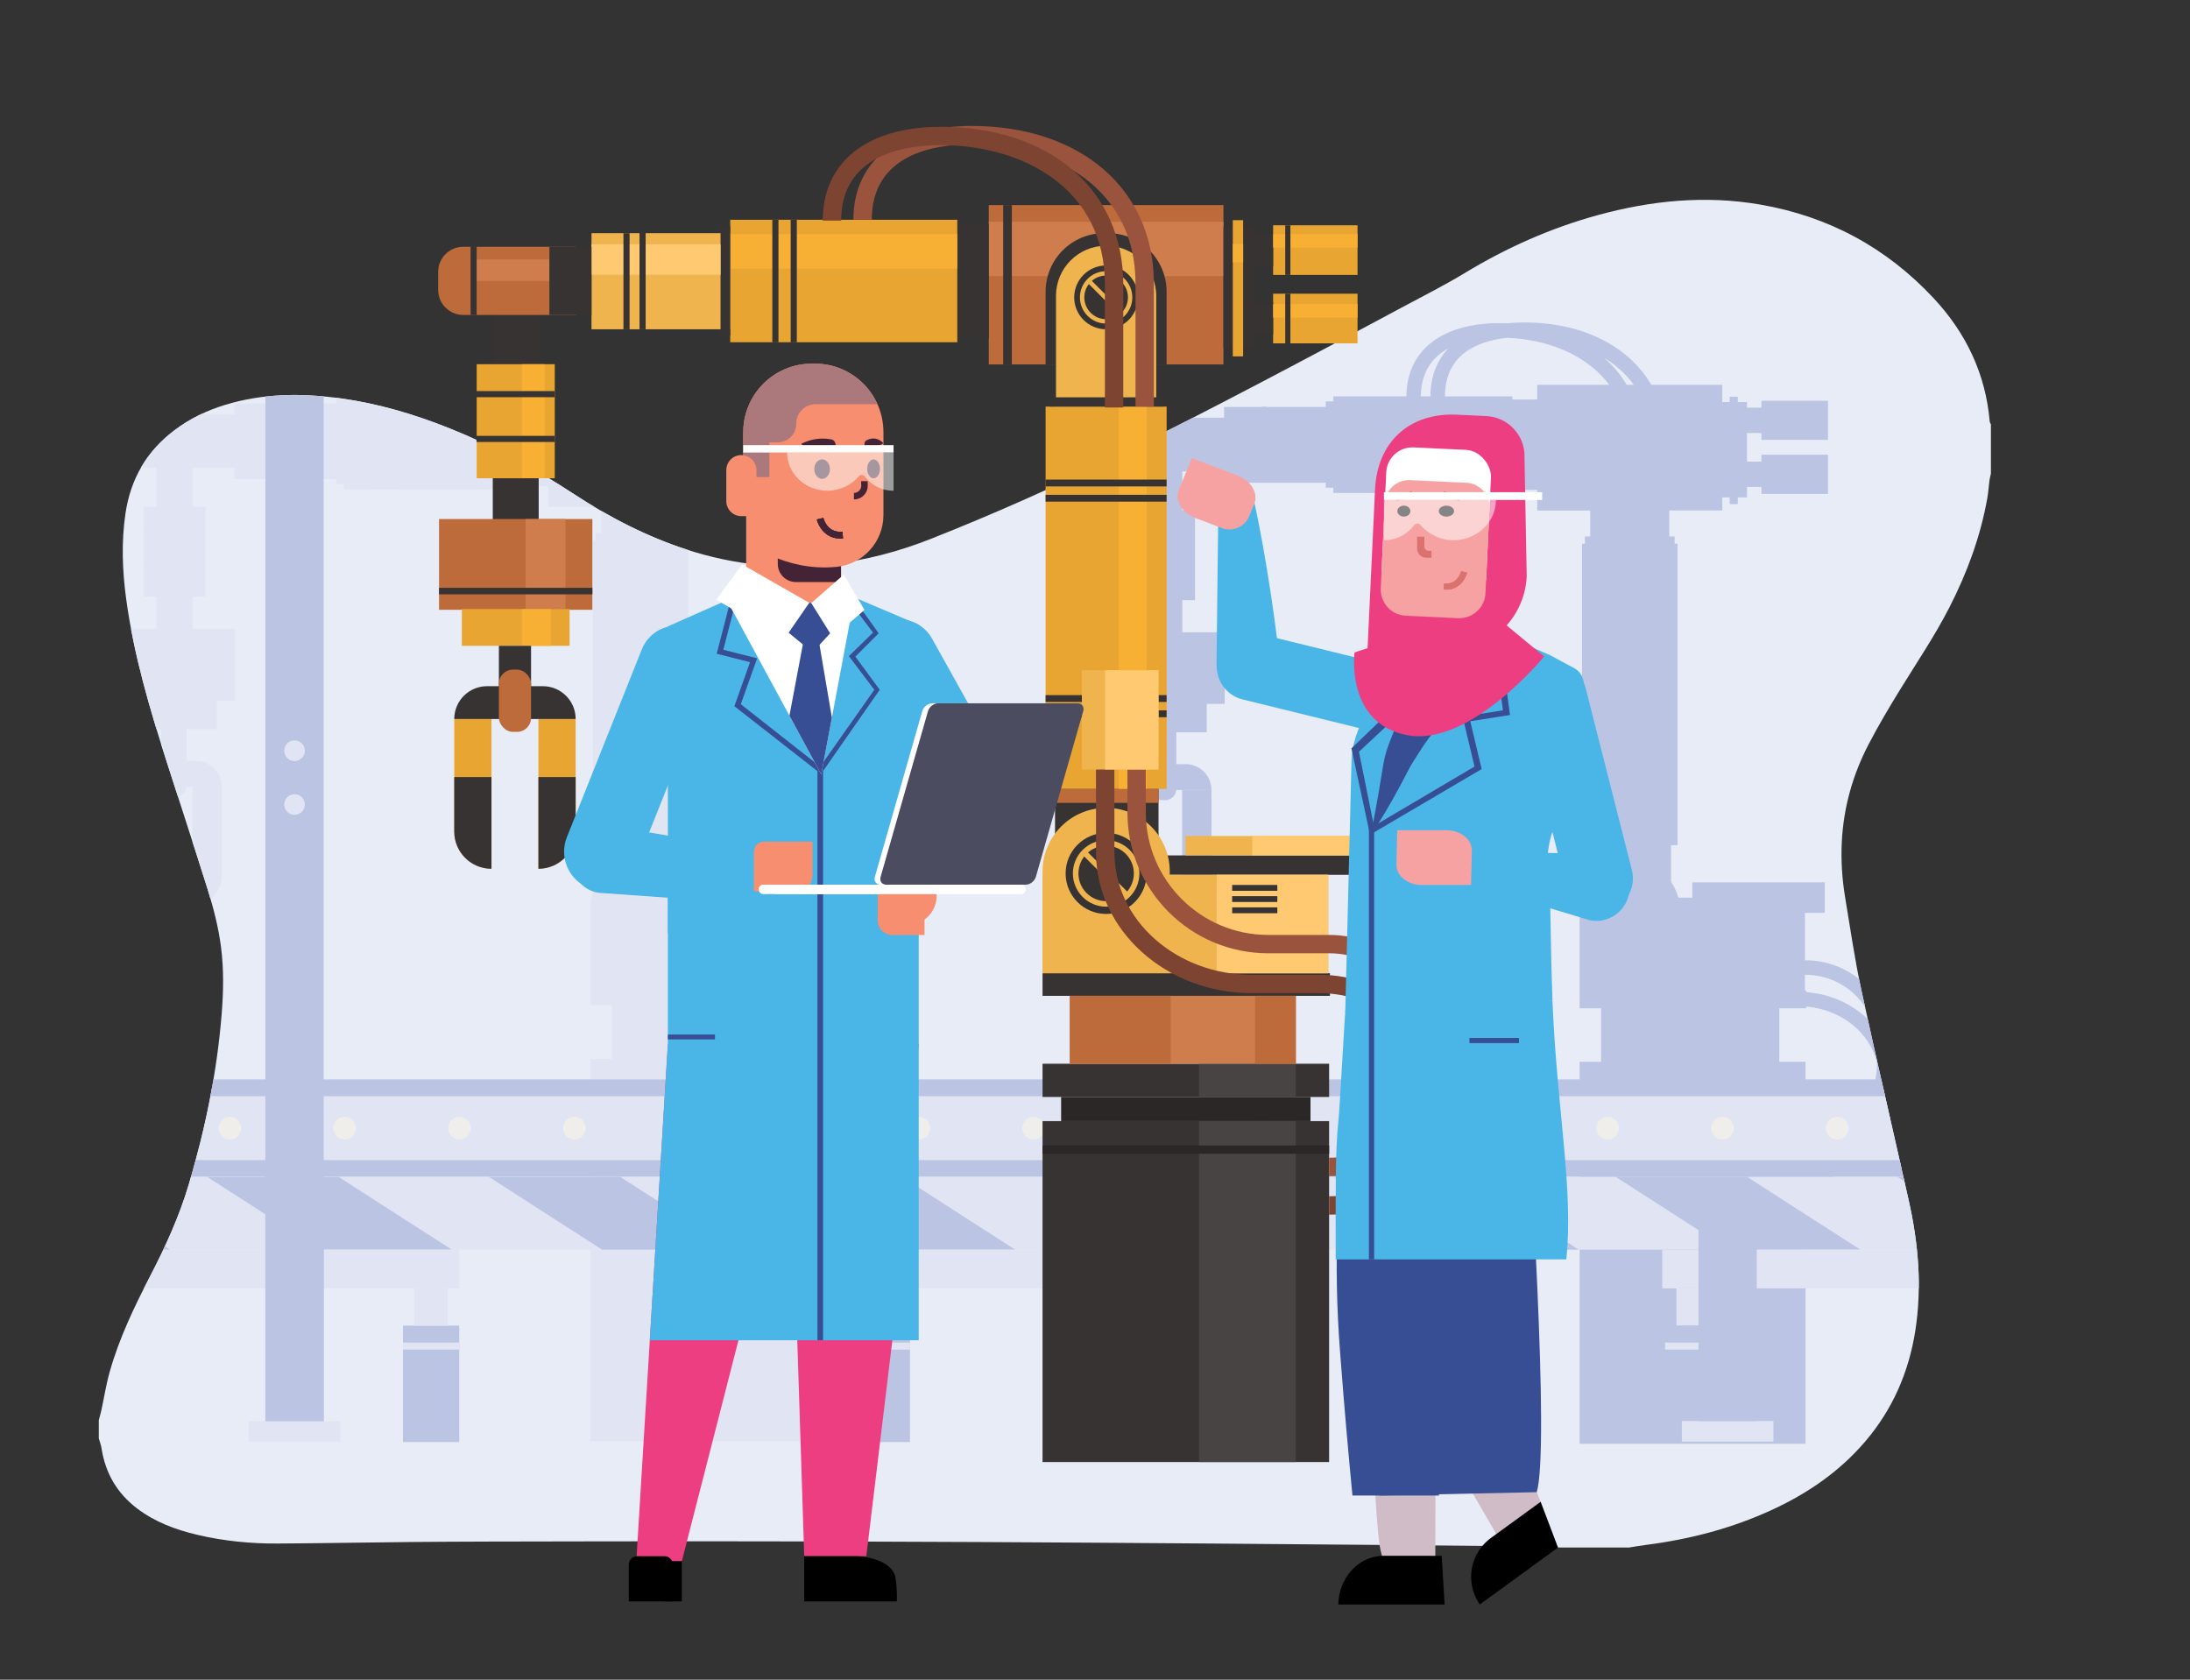 <?xml version="1.0" encoding="UTF-8"?>
<svg xmlns="http://www.w3.org/2000/svg" xmlns:xlink="http://www.w3.org/1999/xlink" viewBox="0 0 750.6 575.77">
  <rect x="0" y="0" width="750.6" height="575.77" fill="#333333" stroke="none"/>
  <defs>
    <style>
      .cls-1, .cls-2 {
        fill: none;
      }

      .cls-3, .cls-4, .cls-2 {
        clip-rule: evenodd;
      }

      .cls-3, .cls-5, .cls-6 {
        fill: #da7270;
      }

      .cls-4, .cls-7, .cls-8 {
        fill: #452336;
      }

      .cls-9 {
        clip-path: url(#clippath);
      }

      .cls-10 {
        fill: #f7a2a2;
      }

      .cls-11 {
        fill: #f7af34;
      }

      .cls-12 {
        fill: #ee3e82;
      }

      .cls-13 {
        fill: #f0eeeb;
      }

      .cls-14 {
        fill: #f68e6f;
      }

      .cls-15 {
        fill: #e9a532;
      }

      .cls-16 {
        fill: #e8ecf7;
      }

      .cls-17, .cls-18 {
        fill: #fff;
      }

      .cls-19 {
        fill: #f0b44f;
      }

      .cls-20 {
        fill: #fec970;
      }

      .cls-21 {
        fill: #7e4432;
      }

      .cls-22 {
        fill: #9a533d;
      }

      .cls-23 {
        fill: #cf7d4d;
      }

      .cls-24 {
        fill: #bd6b3a;
      }

      .cls-25 {
        fill: #ab787b;
      }

      .cls-26 {
        fill: #bcc4e4;
      }

      .cls-27 {
        fill: #cfbcc7;
      }

      .cls-28 {
        fill: #e1e5f3;
      }

      .cls-29 {
        fill: #374e94;
      }

      .cls-30 {
        fill: #373332;
      }

      .cls-31 {
        fill: #2a2726;
      }

      .cls-32 {
        fill: #484443;
      }

      .cls-33 {
        fill: #4ab6e8;
      }

      .cls-34 {
        fill: #4b4c60;
      }

      .cls-35 {
        clip-path: url(#clippath-1);
      }

      .cls-36 {
        clip-path: url(#clippath-4);
      }

      .cls-37 {
        clip-path: url(#clippath-3);
      }

      .cls-38 {
        clip-path: url(#clippath-2);
      }

      .cls-39 {
        clip-path: url(#clippath-7);
      }

      .cls-40 {
        clip-path: url(#clippath-8);
      }

      .cls-41 {
        clip-path: url(#clippath-6);
      }

      .cls-42 {
        clip-path: url(#clippath-5);
      }

      .cls-43 {
        clip-path: url(#clippath-9);
      }

      .cls-44 {
        clip-path: url(#clippath-12);
      }

      .cls-45 {
        clip-path: url(#clippath-10);
      }

      .cls-46 {
        clip-path: url(#clippath-11);
      }

      .cls-8, .cls-6 {
        fill-rule: evenodd;
      }

      .cls-18 {
        opacity: .52;
      }
    </style>
    <clipPath id="clippath">
      <path class="cls-1" d="M558.03,530.45h-25.44c-2.46-.13-4.92-.35-7.38-.38-16.72-.19-33.43-.34-50.15-.49-19.28-.17-38.55-.34-57.83-.48-27.03-.2-54.07-.4-81.1-.53-24.56-.12-49.12-.18-73.67-.23-18.56-.04-37.11-.02-55.67,0-12.88,0-25.76,.03-38.64,.07-9.12,.03-18.24,.06-27.36,.15-15.19,.15-30.39,.43-45.58,.52-9.3,.06-18.53-.85-27.6-2.99-7.45-1.76-14.54-4.38-20.7-9.09-6.81-5.21-10.8-12.07-12.11-20.54-.18-1.17-.62-2.3-.94-3.44,0-2.08,0-4.16,0-6.24,.3-1.15,.65-2.3,.9-3.46,.95-4.37,1.62-8.81,2.84-13.1,3.23-11.44,8.34-22.13,13.79-32.64,5.28-10.17,10.02-20.53,13.3-31.54,5.7-19.14,9.69-38.6,11.29-58.51,.61-7.66,.76-15.34-.24-22.99-.89-6.84-2.62-13.5-4.68-20.05-4.53-14.41-9.25-28.76-13.85-43.14-5.87-18.36-11.36-36.82-13.96-55.99-1.32-9.78-1.7-19.57-.24-29.4,1.75-11.84,7.3-21.34,16.86-28.53,5.23-3.94,11.03-6.75,17.28-8.65,13.12-4.01,26.47-4.08,39.91-2.19,12.73,1.79,24.97,5.42,36.89,10.18,15.06,6.02,29.22,13.72,42.77,22.59,12.16,7.96,24.97,14.59,38.84,19.08,15.99,5.17,32.32,6.89,49.01,5.01,11.98-1.35,23.57-4.4,34.76-8.85,21.62-8.59,42.89-18,63.73-28.37,32.79-16.31,65.13-33.48,97.37-50.82,7.25-3.9,14.63-7.59,21.67-11.86,14.32-8.69,29.45-15.41,45.59-19.83,18.25-4.99,36.74-6.85,55.55-3.61,23.42,4.03,43.31,14.76,59.49,32.1,11.06,11.85,17.8,25.86,19.22,42.2,.03,.37,.27,.72,.42,1.08v16.8c-.16,.77-.38,1.53-.48,2.3-.27,2.06-.4,4.14-.76,6.18-2.35,13.17-6.92,25.58-13.01,37.46-4.97,9.7-11.07,18.71-16.77,27.97-3.81,6.19-7.54,12.46-10.89,18.9-5.45,10.47-8.61,21.64-9.2,33.5-.32,6.43,.11,12.79,1.16,19.12,1.77,10.64,3.31,21.34,5.59,31.87,5.21,24.06,10.85,48.02,16.22,72.04,3.29,14.7,4.57,29.53,2.22,44.53-2.24,14.23-7.79,26.97-17.18,37.96-8.79,10.29-19.67,17.74-31.86,23.38-13.76,6.36-28.25,10.13-43.25,12.05-2.04,.26-4.07,.62-6.11,.94Z"/>
    </clipPath>
    <clipPath id="clippath-1">
      <path class="cls-2" d="M493.13,175.2c0,1.03,1.17,1.87,2.62,1.87s2.62-.84,2.62-1.87c0-1.03-1.17-1.87-2.62-1.87s-2.62,.84-2.62,1.87"/>
    </clipPath>
    <clipPath id="clippath-2">
      <rect class="cls-1" x="226.82" y="117.97" width="552.08" height="457.08"/>
    </clipPath>
    <clipPath id="clippath-3">
      <path class="cls-2" d="M478.92,175.2c0,1.03,1,1.87,2.24,1.87s2.24-.84,2.24-1.87-1-1.87-2.24-1.87-2.24,.84-2.24,1.87"/>
    </clipPath>
    <clipPath id="clippath-4">
      <rect class="cls-1" x="226.82" y="117.97" width="552.08" height="457.08"/>
    </clipPath>
    <clipPath id="clippath-5">
      <path class="cls-3" d="M495.66,202.1c-.28,0-.57-.01-.88-.04l.21-2.04c4.64,.49,5.77-4.02,5.82-4.21l2,.48c-.5,2.09-2.62,5.82-7.15,5.82"/>
    </clipPath>
    <clipPath id="clippath-6">
      <rect class="cls-5" x="42.41" y="107.07" width="534.88" height="452.59"/>
    </clipPath>
    <clipPath id="clippath-7">
      <polyline class="cls-3" points="483.96 168.51 478.54 169.75 478.65 171.63 484 170.7"/>
    </clipPath>
    <clipPath id="clippath-8">
      <rect class="cls-5" x="42.41" y="106.51" width="534.88" height="452.59"/>
    </clipPath>
    <clipPath id="clippath-9">
      <polyline class="cls-3" points="494.82 168.51 500.24 169.75 500.13 171.63 494.78 170.7"/>
    </clipPath>
    <clipPath id="clippath-10">
      <rect class="cls-5" x="401.49" y="106.51" width="534.88" height="452.59"/>
    </clipPath>
    <clipPath id="clippath-11">
      <path class="cls-4" d="M287.96,184.59c.32,0,.64-.02,.98-.05l-.23-2.29c-5.2,.55-6.46-4.5-6.52-4.72l-2.23,.54c.56,2.34,2.94,6.52,8,6.52"/>
    </clipPath>
    <clipPath id="clippath-12">
      <rect class="cls-7" x="196.55" y="78.18" width="598.9" height="506.76"/>
    </clipPath>
  </defs>
  <g id="Layer_4" data-name="Layer 4">
    <g class="cls-9">
      <rect class="cls-16" x="-166.47" y="-38.02" width="917.07" height="600.63"/>
      <g>
        <path class="cls-26" d="M405.16,286.49v24.78c5.56,0,10.06-4.5,10.06-10.06v-14.72s0-15.69,0-15.69h-10.06s0,15.69,0,15.69Z"/>
        <path class="cls-26" d="M382.41,286.49v14.72c0,5.56,4.5,10.06,10.06,10.06v-24.78s0-15.69,0-15.69h-10.06s0,15.69,0,15.69Z"/>
        <path class="cls-26" d="M648.26,363.41c.44,1.93,.68,3.92,.68,5.97v6.33c0,16.83-12.66,29.05-30.11,29.05v-4.97c12.63,0,22.24-7.61,24.58-18.73-5.27,7.99-14.31,13.29-24.58,13.29v-4.97c13.49,0,24.47-10.98,24.47-24.47v-.86c-2.56-10.19-12.29-18.01-24.24-19.03v.59h-9.22s0,18.35,0,18.35h8.99v8.98h-5.02s0,6.52,0,6.52h5.02v6.59s0,2.25,0,2.25v106.58h-8.99s-26.19,0-26.19,0h-42.26v-106.58s0-2.25,0-2.25v-6.59h5.02s0-6.52,0-6.52h-5.02v-8.98h7.37s0-18.35,0-18.35h-7.37v-6.11s0,0,0,0v-26.59s0-.91,0-.91c0-3.82,1.26-7.34,3.37-10.19v-8.34s0-3.77,0-3.77h0s-2.54,0-2.54,0v-19.38s0-1.84,0-1.84v-2.28s0-1.84,0-1.84v-52.29s0-1.84,0-1.84v-2.28s0-1.84,0-1.84v-19.72h.98s0-2.51,0-2.51h1.83s0-8.89,0-8.89h-2.81s-9.12,0-9.12,0h-2.34s-3.89,0-3.89,0v-7.06s-8.52,0-8.52,0v1.05h-43.36s0,.02,0,.02h-1.65v-.02h-3.31s0,.02,0,.02h-1.65v-.02h-11.38v-1.8s-2.62,0-2.62,0v-1.7s-24.58,0-24.58,0h-1.65s-8.63,0-8.63,0v-3.88s-4.21,0-4.21,0h-7.17s-2.9,0-2.9,0v13.31s1.65,0,1.65,0h2.69v7.26s0,1.65,0,1.65v10.45s0,1.65,0,1.65v9.8h-2.69s-1.65,0-1.65,0v11.02s7.24,0,7.24,0h7.27v18.6s0,1.76,0,1.76v4.18h-6.15s0,9.74,0,9.74h-5.05s-5.38,0-5.38,0v10.23s0,.68,0,.68h3.2c4.89,0,8.86,3.97,8.86,8.86h-12.09c-.16,1.95-1.77,3.49-3.76,3.49h-1.1c-1.99,0-3.61-1.54-3.76-3.49h-12.09c0-4.89,3.97-8.86,8.86-8.86h3.2s0-.68,0-.68v-10.23s-10.01,0-10.01,0v-9.74s-6.15,0-6.15,0v-4.18s0-1.76,0-1.76v-18.6h14.51s0-11.02,0-11.02h-4.34v-9.8s-.05,0-.05,0v-1.65h.05s0-10.45,0-10.45h-.05v-1.65h.05s0-7.26,0-7.26h4.34s0-13.31,0-13.31h-4.35s0,0,0,0h-1.64s-1.97,0-1.97,0c-3.75,0-6.79-3.04-6.79-6.79v-4.85c0-3.75,3.04-6.79,6.79-6.79h1.97s0-.16,0-.16h1.64v.16s19.66,0,19.66,0h7.17s4.21,0,4.21,0v-.67s0-3,0-3h8.63s1.65,0,1.65,0h2.69s0-.1,0-.1h1.65v.1s20.24,0,20.24,0v-1.9h2.62s0-1.72,0-1.72h11.38s1.65,0,1.65,0h3.31s1.65,0,1.65,0h7.03c.12-15.73,12.05-25.12,31.97-25.12,.92,0,1.82,.02,2.72,.05,1.78-.17,3.62-.29,5.55-.29,20.22,0,35.89,8.08,43.71,21.39h24.32v4.52s0,1.39,0,1.39h2.53s0-1.83,0-1.83h2.79v1.83s3.14,0,3.14,0v1.92s4.96,0,4.96,0v-2.37h3.27s1.4,0,1.4,0h18.14v2.37s0,3.66,0,3.66v7.39h-18.14s-1.4,0-1.4,0h-3.27v-2.37s-4.96,0-4.96,0v9.81s4.96,0,4.96,0v-2.37h3.27s1.4,0,1.4,0h18.14v2.81s0,3.66,0,3.66v6.96h-18.14s-1.4,0-1.4,0h-3.27v-2.37s-4.96,0-4.96,0v3.58h-3.14s0,2.31,0,2.31h-2.79v-2.31s-2.53,0-2.53,0v4.49h-15.36s-2.81,0-2.81,0v8.89s1.84,0,1.84,0v2.51s.98,0,.98,0v103.32h-2.2s0,0,0,0v3.77s0,8.79,0,8.79c1.12,1.62,1.96,3.45,2.47,5.41h4.8s0-5.24,0-5.24h18.09s27.33,0,27.33,0v5.24s0,5.24,0,5.24h-6.81s0,16.25,0,16.25h.23c16.23,0,29.43,13.2,29.43,29.43v4.82Zm-157.99-227.54c0-6.71,2.16-12.26,6.13-16.45-5.3,2.88-9.35,7.89-9.43,16.45h3.3Zm61.28-3.96c-7.75-10.4-21.23-15.56-34.98-16.13-9.72,1.06-21.33,5.39-21.33,20.09h23.11v1.05s8.52,0,8.52,0v-.5s0-4.52,0-4.52h3.89s2.34,0,2.34,0h18.45Zm8.44,0c-2.75-3.76-6.24-6.85-10.22-9.29,3.09,2.7,5.7,5.81,7.78,9.29h2.44Zm82.28,219.7c-3.02-10.09-12.38-17.48-23.44-17.48h-.23s0,5.37,0,5.37h.46v.57c9.46,.7,17.77,5.07,23.21,11.54Z"/>
      </g>
      <g>
        <path class="cls-28" d="M66,285.38v24.81c5.57,0,10.07-4.51,10.07-10.07v-14.74s0-15.71,0-15.71h-10.07s0,15.71,0,15.71Z"/>
        <path class="cls-28" d="M43.23,285.38v14.74c0,5.57,4.51,10.07,10.07,10.07v-24.81s0-15.71,0-15.71h-10.07s0,15.71,0,15.71Z"/>
        <path class="cls-28" d="M309.36,362.39c.44,1.93,.68,3.93,.68,5.97v6.33c0,16.85-12.68,29.08-30.14,29.08v-4.97c12.64,0,22.26-7.62,24.61-18.75-5.27,8-14.33,13.3-24.61,13.3v-4.97c13.51,0,24.49-10.99,24.49-24.5v-.86c-2.56-10.2-12.3-18.02-24.27-19.05v.59h-9.23s0,18.37,0,18.37h9v8.99h-5.03s0,6.53,0,6.53h5.03v6.6s0,2.25,0,2.25v106.69h-9s-26.22,0-26.22,0h-42.31v-106.69s0-2.25,0-2.25v-6.6h5.03s0-6.53,0-6.53h-5.03v-8.99h7.37s0-18.37,0-18.37h-7.37v-6.12h0v-26.62s0-.91,0-.91c0-3.82,1.26-7.35,3.37-10.2v-8.35s0-3.78,0-3.78h0s-2.54,0-2.54,0v-19.4s0-1.84,0-1.84v-2.28s0-1.84,0-1.84v-52.35s0-1.84,0-1.84v-2.28s0-1.84,0-1.84v-19.75h.98s0-2.51,0-2.51h1.83s0-8.9,0-8.9h-2.81s-9.13,0-9.13,0h-2.35s-3.9,0-3.9,0v-7.06s-8.52,0-8.52,0v1.05h-43.41s0,.02,0,.02h-1.66v-.02h-3.31s0,.02,0,.02h-1.66v-.02h-11.39v-1.8s-2.62,0-2.62,0v-1.7s-24.61,0-24.61,0h-1.66s-8.64,0-8.64,0v-3.88s-4.21,0-4.21,0h-7.18s-2.9,0-2.9,0v13.32s1.66,0,1.66,0h2.69v7.27s0,1.66,0,1.66v10.46s0,1.66,0,1.66v9.81h-2.69s-1.66,0-1.66,0v11.03s7.25,0,7.25,0h7.28v18.62s0,1.76,0,1.76v4.18h-6.16s0,9.75,0,9.75h-5.06s-5.38,0-5.38,0v10.24s0,.68,0,.68h3.2c4.9,0,8.87,3.97,8.87,8.87h-12.1c-.16,1.95-1.77,3.5-3.77,3.5h-1.1c-1.99,0-3.61-1.54-3.77-3.5h-12.1c0-4.9,3.97-8.87,8.87-8.87h3.2s0-.68,0-.68v-10.24s-10.02,0-10.02,0v-9.75s-6.16,0-6.16,0v-4.18s0-1.76,0-1.76v-18.62h14.53s0-11.03,0-11.03h-4.35v-9.81s-.05,0-.05,0v-1.66h.05s0-10.46,0-10.46h-.05v-1.66h.05s0-7.27,0-7.27h4.35s0-13.32,0-13.32h-4.36s0,0,0,0h-1.64s-1.98,0-1.98,0c-3.75,0-6.8-3.04-6.8-6.8v-4.85c0-3.75,3.04-6.8,6.8-6.8h1.98s0-.16,0-.16h1.64v.16s19.68,0,19.68,0h7.18s4.21,0,4.21,0v-.67s0-3.01,0-3.01h8.64s1.66,0,1.66,0h2.69s0-.1,0-.1h1.66v.1h20.26s0-1.9,0-1.9h2.62s0-1.73,0-1.73h11.39s1.66,0,1.66,0h3.31s1.66,0,1.66,0h7.04c.12-15.75,12.06-25.15,32-25.15,.92,0,1.82,.02,2.72,.05,1.78-.17,3.62-.29,5.56-.29,20.24,0,35.92,8.09,43.76,21.42h24.34v4.52s0,1.39,0,1.39h2.53s0-1.83,0-1.83h2.8v1.83s3.14,0,3.14,0v1.93s4.97,0,4.97,0v-2.37h3.28s1.4,0,1.4,0h18.16v2.37s0,3.67,0,3.67v7.4h-18.16s-1.4,0-1.4,0h-3.28v-2.37s-4.97,0-4.97,0v9.82s4.97,0,4.97,0v-2.37h3.28s1.4,0,1.4,0h18.16v2.81s0,3.67,0,3.67v6.96h-18.16s-1.4,0-1.4,0h-3.28v-2.37s-4.97,0-4.97,0v3.58h-3.14s0,2.31,0,2.31h-2.8v-2.31s-2.53,0-2.53,0v4.49h-15.38s-2.81,0-2.81,0v8.9s1.84,0,1.84,0v2.51s.98,0,.98,0v103.43h-2.2s0,0,0,0v3.78s0,8.8,0,8.8c1.12,1.62,1.96,3.46,2.47,5.42h4.8s0-5.25,0-5.25h18.11s27.36,0,27.36,0v5.25s0,5.25,0,5.25h-6.82s0,16.27,0,16.27h.23c16.25,0,29.46,13.22,29.46,29.46v4.82ZM151.2,134.61c0-6.71,2.16-12.27,6.14-16.47-5.3,2.88-9.36,7.89-9.44,16.47h3.3Zm61.34-3.97c-7.76-10.41-21.25-15.57-35.01-16.15-9.73,1.06-21.36,5.4-21.36,20.11h23.13v1.05s8.52,0,8.52,0v-.5s0-4.52,0-4.52h3.9s2.35,0,2.35,0h18.47Zm8.45,0c-2.75-3.76-6.25-6.86-10.23-9.3,3.1,2.7,5.71,5.82,7.79,9.3h2.45Zm82.37,219.93c-3.02-10.11-12.39-17.5-23.46-17.5h-.23s0,5.38,0,5.38h.46v.57c9.47,.7,17.79,5.08,23.24,11.55Z"/>
      </g>
      <g>
        <path class="cls-28" d="M841.18,386.7c0,3.83-.62,7.28-1.64,9.79-1.01,2.49-2.4,4.04-3.95,4.04H-554.31v-27.66H835.6c3.08,0,5.58,6.21,5.58,13.83Z"/>
        <path class="cls-26" d="M842.73,386.7c0,9.21-3.2,16.69-7.14,16.69H-554.31v-5.75H835.59c2.18,0,4.03-5.01,4.03-10.95s-1.85-10.95-4.03-10.95H-554.31v-5.75H835.59c3.94,0,7.14,7.49,7.14,16.7Z"/>
      </g>
      <path class="cls-13" d="M747.76,382.83c2.14,0,3.87,1.73,3.87,3.87s-1.73,3.87-3.87,3.87-3.87-1.73-3.87-3.87,1.73-3.87,3.87-3.87Z"/>
      <path class="cls-13" d="M708.41,382.83c2.14,0,3.87,1.73,3.87,3.87s-1.73,3.87-3.87,3.87-3.87-1.73-3.87-3.87,1.73-3.87,3.87-3.87Z"/>
      <path class="cls-13" d="M669.06,382.83c2.14,0,3.87,1.73,3.87,3.87s-1.73,3.87-3.87,3.87-3.87-1.73-3.87-3.87,1.73-3.87,3.87-3.87Z"/>
      <path class="cls-13" d="M629.71,382.83c2.14,0,3.87,1.73,3.87,3.87s-1.73,3.87-3.87,3.87-3.87-1.73-3.87-3.87,1.73-3.87,3.87-3.87Z"/>
      <path class="cls-13" d="M590.35,382.83c2.14,0,3.87,1.73,3.87,3.87s-1.73,3.87-3.87,3.87-3.87-1.73-3.87-3.87,1.73-3.87,3.87-3.87Z"/>
      <path class="cls-13" d="M551,382.83c2.14,0,3.87,1.73,3.87,3.87s-1.73,3.87-3.87,3.87-3.87-1.73-3.87-3.87,1.73-3.87,3.87-3.87Z"/>
      <path class="cls-13" d="M511.65,382.83c2.14,0,3.87,1.73,3.87,3.87s-1.73,3.87-3.87,3.87-3.87-1.73-3.87-3.87,1.73-3.87,3.87-3.87Z"/>
      <path class="cls-13" d="M472.3,382.83c2.14,0,3.87,1.73,3.87,3.87s-1.73,3.87-3.87,3.87-3.87-1.73-3.87-3.87,1.73-3.87,3.87-3.87Z"/>
      <path class="cls-13" d="M432.95,382.83c2.14,0,3.87,1.73,3.87,3.87s-1.73,3.87-3.87,3.87-3.87-1.73-3.87-3.87,1.73-3.87,3.87-3.87Z"/>
      <path class="cls-13" d="M393.6,382.83c2.14,0,3.87,1.73,3.87,3.87s-1.73,3.87-3.87,3.87-3.87-1.73-3.87-3.87,1.73-3.87,3.87-3.87Z"/>
      <path class="cls-13" d="M354.25,382.83c2.14,0,3.87,1.73,3.87,3.87s-1.73,3.87-3.87,3.87-3.87-1.73-3.87-3.87,1.73-3.87,3.87-3.87Z"/>
      <path class="cls-13" d="M314.89,382.83c2.14,0,3.87,1.73,3.87,3.87s-1.73,3.87-3.87,3.87-3.87-1.73-3.87-3.87,1.73-3.87,3.87-3.87Z"/>
      <path class="cls-13" d="M275.54,382.83c2.14,0,3.87,1.73,3.87,3.87s-1.73,3.87-3.87,3.87-3.87-1.73-3.87-3.87,1.73-3.87,3.87-3.87Z"/>
      <path class="cls-13" d="M236.19,382.83c2.14,0,3.87,1.73,3.87,3.87s-1.73,3.87-3.87,3.87-3.87-1.73-3.87-3.87,1.73-3.87,3.87-3.87Z"/>
      <path class="cls-13" d="M196.84,382.83c2.14,0,3.87,1.73,3.87,3.87s-1.73,3.87-3.87,3.87-3.87-1.73-3.87-3.87,1.73-3.87,3.87-3.87Z"/>
      <path class="cls-13" d="M157.49,382.83c2.14,0,3.87,1.73,3.87,3.87s-1.73,3.87-3.87,3.87-3.87-1.73-3.87-3.87,1.73-3.87,3.87-3.87Z"/>
      <path class="cls-13" d="M118.14,382.83c2.14,0,3.87,1.73,3.87,3.87s-1.73,3.87-3.87,3.87-3.87-1.73-3.87-3.87,1.73-3.87,3.87-3.87Z"/>
      <path class="cls-13" d="M78.79,382.83c2.14,0,3.87,1.73,3.87,3.87s-1.73,3.87-3.87,3.87-3.87-1.73-3.87-3.87,1.73-3.87,3.87-3.87Z"/>
      <path class="cls-13" d="M39.43,382.83c2.14,0,3.87,1.73,3.87,3.87s-1.73,3.87-3.87,3.87-3.87-1.73-3.87-3.87,1.73-3.87,3.87-3.87Z"/>
      <path class="cls-13" d="M.08,382.83c2.14,0,3.87,1.73,3.87,3.87s-1.73,3.87-3.87,3.87-3.87-1.73-3.87-3.87,1.73-3.87,3.87-3.87Z"/>
      <rect class="cls-28" x="-554.31" y="403.4" width="1383.34" height="24.95"/>
      <polygon class="cls-26" points="830.72 428.35 785.68 428.35 746.87 403.4 791.92 403.4 830.72 428.35"/>
      <polygon class="cls-26" points="734.17 428.35 689.12 428.35 650.32 403.4 695.37 403.4 734.17 428.35"/>
      <polygon class="cls-26" points="637.62 428.35 592.57 428.35 553.76 403.4 598.81 403.4 637.62 428.35"/>
      <polygon class="cls-26" points="541.06 428.35 496.01 428.35 457.21 403.4 502.26 403.4 541.06 428.35"/>
      <polygon class="cls-26" points="444.51 428.35 399.46 428.35 360.66 403.4 405.7 403.4 444.51 428.35"/>
      <polygon class="cls-26" points="347.95 428.35 302.91 428.35 264.1 403.4 309.15 403.4 347.95 428.35"/>
      <polygon class="cls-26" points="251.4 428.35 206.35 428.35 167.55 403.4 212.59 403.4 251.4 428.35"/>
      <polygon class="cls-26" points="154.85 428.35 109.8 428.35 70.99 403.4 116.04 403.4 154.85 428.35"/>
      <polygon class="cls-26" points="58.29 428.35 13.24 428.35 -25.56 403.4 19.49 403.4 58.29 428.35"/>
      <g>
        <rect class="cls-28" x="10.63" y="428.35" width="146.76" height="13.27"/>
        <rect class="cls-26" x="138.11" y="454.39" width="19.29" height="39.91"/>
        <rect class="cls-28" x="142" y="441.62" width="11.49" height="12.77"/>
        <rect class="cls-28" x="15.49" y="441.62" width="11.49" height="12.77"/>
        <rect class="cls-28" x="138.11" y="460.21" width="19.29" height="2.39"/>
        <rect class="cls-26" x="11.6" y="454.39" width="19.29" height="39.91"/>
        <rect class="cls-28" x="11.6" y="460.21" width="19.29" height="2.39"/>
      </g>
      <g>
        <rect class="cls-28" x="291.63" y="428.35" width="146.76" height="13.27"/>
        <rect class="cls-26" x="419.11" y="454.39" width="19.29" height="39.91"/>
        <rect class="cls-28" x="423" y="441.62" width="11.49" height="12.77"/>
        <rect class="cls-28" x="296.49" y="441.62" width="11.49" height="12.77"/>
        <rect class="cls-28" x="419.11" y="460.21" width="19.29" height="2.39"/>
        <rect class="cls-26" x="292.6" y="454.39" width="19.29" height="39.91"/>
        <rect class="cls-28" x="292.6" y="460.21" width="19.29" height="2.39"/>
      </g>
      <g>
        <rect class="cls-28" x="569.73" y="428.35" width="146.76" height="13.27"/>
        <rect class="cls-26" x="697.21" y="454.39" width="19.29" height="39.91"/>
        <rect class="cls-28" x="701.1" y="441.62" width="11.49" height="12.77"/>
        <rect class="cls-28" x="574.59" y="441.62" width="11.49" height="12.77"/>
        <rect class="cls-28" x="697.21" y="460.21" width="19.29" height="2.39"/>
        <rect class="cls-26" x="570.7" y="454.39" width="19.29" height="39.91"/>
        <rect class="cls-28" x="570.7" y="460.21" width="19.29" height="2.39"/>
      </g>
      <rect class="cls-28" x="576.43" y="487.09" width="31.38" height="7.07"/>
      <rect class="cls-26" x="582.13" y="413.36" width="19.99" height="73.74"/>
      <g>
        <rect class="cls-26" x="90.95" y="27.48" width="19.99" height="463.15"/>
        <g>
          <rect class="cls-26" x="-108.07" y="27.48" width="199.03" height="20.36"/>
          <polygon class="cls-26" points="90.96 93 45.79 47.84 90.96 47.84 90.96 93"/>
        </g>
        <g>
          <rect class="cls-28" x="85.26" y="487.09" width="31.38" height="7.07"/>
          <rect class="cls-26" x="90.95" y="413.36" width="19.99" height="73.74"/>
        </g>
        <path class="cls-28" d="M100.95,37.84c1.95,0,3.53,1.58,3.53,3.53s-1.58,3.53-3.53,3.53-3.53-1.58-3.53-3.53,1.58-3.53,3.53-3.53Z"/>
        <path class="cls-28" d="M100.95,72.24c1.95,0,3.53,1.58,3.53,3.53s-1.58,3.53-3.53,3.53-3.53-1.58-3.53-3.53,1.58-3.53,3.53-3.53Z"/>
        <path class="cls-28" d="M100.95,253.81c1.95,0,3.53,1.58,3.53,3.53s-1.58,3.53-3.53,3.53-3.53-1.58-3.53-3.53,1.58-3.53,3.53-3.53Z"/>
        <path class="cls-28" d="M100.95,272.24c1.95,0,3.53,1.58,3.53,3.53s-1.58,3.53-3.53,3.53-3.53-1.58-3.53-3.53,1.58-3.53,3.53-3.53Z"/>
      </g>
    </g>
    <g>
      <rect class="cls-30" x="168.89" y="103.76" width="15.74" height="86.9"/>
      <rect class="cls-24" x="150.48" y="177.91" width="52.55" height="31.11"/>
      <rect class="cls-23" x="180.17" y="177.91" width="13.64" height="30.86"/>
      <rect class="cls-15" x="158.29" y="208.77" width="36.94" height="12.6"/>
      <rect class="cls-11" x="178.86" y="208.77" width="9.97" height="12.6"/>
      <rect class="cls-30" x="170.99" y="221.37" width="11.02" height="16.86"/>
      <path class="cls-15" d="M184.54,297.79c7.05,0,12.76-5.71,12.76-12.76v-38.57s-12.76,0-12.76,0v51.33Z"/>
      <path class="cls-15" d="M155.69,285.03c0,7.05,5.71,12.76,12.76,12.76v-51.33s-12.76,0-12.76,0v38.57Z"/>
      <path class="cls-30" d="M186.06,235.21h-19.13c-6.21,0-11.24,5.03-11.24,11.24h41.61c0-6.21-5.03-11.24-11.24-11.24Z"/>
      <rect class="cls-24" x="170.99" y="229.53" width="11.02" height="21.34" rx="4.81" ry="4.81"/>
      <path class="cls-24" d="M150.18,93.2v6.15c0,4.76,3.86,8.61,8.61,8.61h38.61s0-23.38,0-23.38h-38.61c-4.76,0-8.61,3.86-8.61,8.61Z"/>
      <rect class="cls-23" x="162.33" y="88.95" width="25.97" height="7.37"/>
      <rect class="cls-24" x="338.89" y="70.3" width="80.43" height="54.62"/>
      <rect class="cls-23" x="338.89" y="76.03" width="80.43" height="18.59"/>
      <path class="cls-30" d="M379.76,79.92h-1.31c-11.09,0-20.08,8.99-20.08,20.08v24.92s41.47,0,41.47,0v-24.92c0-11.09-8.99-20.08-20.08-20.08Z"/>
      <rect class="cls-30" x="361.6" y="263.77" width="35.47" height="55.57"/>
      <rect class="cls-24" x="361.6" y="270.42" width="35.47" height="4.78"/>
      <rect class="cls-30" x="396.44" y="293.21" width="67.45" height="6.65"/>
      <rect class="cls-15" x="358.37" y="139.37" width="41.48" height="131.04"/>
      <rect class="cls-11" x="383.43" y="139.37" width="9.58" height="131.04"/>
      <rect class="cls-30" x="357.32" y="384.29" width="98.22" height="116.86"/>
      <rect class="cls-32" x="410.92" y="384.29" width="33.22" height="116.86"/>
      <rect class="cls-30" x="357.32" y="364.62" width="98.22" height="11.39"/>
      <rect class="cls-31" x="363.69" y="376.01" width="85.47" height="8.28"/>
      <rect class="cls-32" x="410.92" y="364.62" width="33.22" height="11.39"/>
      <rect class="cls-31" x="357.32" y="392.64" width="98.22" height="2.85"/>
      <rect class="cls-23" x="366.66" y="341.35" width="77.47" height="23.27"/>
      <rect class="cls-30" x="357.32" y="333.59" width="98.5" height="7.76"/>
      <rect class="cls-24" x="366.66" y="341.35" width="34.6" height="23.27"/>
      <rect class="cls-24" x="430.16" y="341.35" width="13.98" height="23.27"/>
      <rect class="cls-19" x="357.32" y="299.86" width="97.92" height="33.73"/>
      <rect class="cls-20" x="417.02" y="299.86" width="38.22" height="33.78"/>
      <path class="cls-19" d="M379.12,276.91c-12.04,0-21.8,9.76-21.8,21.8v34.88s43.6,0,43.6,0v-34.88c0-12.04-9.76-21.8-21.8-21.8Z"/>
      <path class="cls-30" d="M379.12,285.5c-7.67,0-13.89,6.22-13.89,13.89,0,7.67,6.22,13.89,13.89,13.89s13.89-6.22,13.89-13.89c0-7.67-6.22-13.89-13.89-13.89Z"/>
      <path class="cls-19" d="M367.72,299.39c0-6.29,5.11-11.4,11.4-11.4s11.4,5.12,11.4,11.4-5.11,11.4-11.4,11.4c-6.29,0-11.4-5.12-11.4-11.4Zm1.9,0c0,5.24,4.26,9.5,9.5,9.5s9.5-4.26,9.5-9.5c0-5.24-4.26-9.5-9.5-9.5s-9.5,4.26-9.5,9.5Z"/>
      <rect class="cls-30" x="358.37" y="243.5" width="41.47" height="2.34"/>
      <rect class="cls-30" x="358.37" y="238.27" width="41.47" height="2.34"/>
      <rect class="cls-30" x="358.37" y="169.61" width="41.47" height="2.34"/>
      <rect class="cls-30" x="358.37" y="164.39" width="41.47" height="2.34"/>
      <rect class="cls-19" x="406.28" y="286.56" width="57.6" height="6.65"/>
      <rect class="cls-19" x="377.8" y="289.31" width="1.9" height="20.16" transform="translate(-100.73 355.82) rotate(-45.04)"/>
      <path class="cls-19" d="M379.11,84.23c-9.49,0-17.18,7.69-17.18,17.18v37.97s34.35,0,34.35,0v-37.97c0-9.49-7.69-17.18-17.18-17.18Z"/>
      <path class="cls-30" d="M379.11,90.99c-6.04,0-10.94,4.9-10.94,10.94,0,6.04,4.9,10.94,10.94,10.94s10.94-4.9,10.94-10.94c0-6.04-4.9-10.94-10.94-10.94Z"/>
      <path class="cls-19" d="M370.13,101.93c0-4.95,4.03-8.98,8.98-8.98s8.98,4.03,8.98,8.98-4.03,8.98-8.98,8.98c-4.95,0-8.98-4.03-8.98-8.98Zm1.5,0c0,4.13,3.36,7.48,7.48,7.48s7.48-3.36,7.48-7.48c0-4.13-3.36-7.48-7.48-7.48s-7.48,3.36-7.48,7.48Z"/>
      <rect class="cls-19" x="378.07" y="93.99" width="1.5" height="15.88" transform="translate(38.86 297.69) rotate(-44.99)"/>
      <g>
        <rect class="cls-30" x="422.31" y="303.34" width="15.48" height="2"/>
        <rect class="cls-30" x="422.31" y="307.18" width="15.48" height="2"/>
        <rect class="cls-30" x="422.31" y="311.03" width="15.48" height="2"/>
      </g>
      <rect class="cls-30" x="419.33" y="77.78" width="10.73" height="41.45"/>
      <rect class="cls-15" x="436.35" y="77.22" width="28.93" height="17.02"/>
      <rect class="cls-15" x="436.35" y="100.67" width="28.93" height="17.02"/>
      <rect class="cls-30" x="430.05" y="80.22" width="6.3" height="11.02"/>
      <rect class="cls-30" x="430.05" y="103.68" width="6.3" height="11.02"/>
      <rect class="cls-15" x="422.53" y="75.47" width="3.54" height="46.69"/>
      <rect class="cls-30" x="328.09" y="76.66" width="10.8" height="39.31"/>
      <rect class="cls-15" x="250.28" y="75.33" width="77.82" height="41.98"/>
      <rect class="cls-19" x="202.73" y="79.92" width="47.55" height="32.95"/>
      <rect class="cls-20" x="429.22" y="286.56" width="34.66" height="6.65"/>
      <rect class="cls-11" x="436.35" y="80.22" width="28.93" height="4.64"/>
      <rect class="cls-11" x="250.47" y="80.27" width="77.63" height="11.8"/>
      <rect class="cls-11" x="436.35" y="104.23" width="28.93" height="4.64"/>
      <rect class="cls-11" x="422.53" y="83.64" width="3.54" height="6.3"/>
      <rect class="cls-30" x="246.96" y="77.52" width="3.32" height="37.51"/>
      <rect class="cls-30" x="440.5" y="100.67" width="1.77" height="17.02"/>
      <rect class="cls-30" x="440.5" y="77.22" width="1.77" height="17.02"/>
      <rect class="cls-30" x="343.83" y="70.3" width="2.97" height="54.62"/>
      <rect class="cls-20" x="202.73" y="83.73" width="44.23" height="10.44"/>
      <rect class="cls-30" x="213.68" y="79.92" width="2.1" height="32.95"/>
      <rect class="cls-30" x="161.29" y="84.38" width="2.08" height="23.59"/>
      <rect class="cls-30" x="219.19" y="79.8" width="2.1" height="33.07"/>
      <rect class="cls-30" x="264.71" y="75.33" width="2.1" height="42.01"/>
      <rect class="cls-30" x="271" y="75.33" width="2.1" height="42.01"/>
      <rect class="cls-30" x="359.62" y="136.19" width="39" height="3.18"/>
      <rect class="cls-30" x="188.3" y="84.58" width="14.43" height="23.38"/>
      <rect class="cls-15" x="163.38" y="124.84" width="26.76" height="39.09"/>
      <rect class="cls-11" x="178.86" y="124.84" width="7.87" height="39.09"/>
      <path class="cls-30" d="M184.54,297.79c7.05,0,12.76-5.71,12.76-12.76v-18.67s-12.76,0-12.76,0v31.43Z"/>
      <path class="cls-30" d="M155.69,285.03c0,7.05,5.71,12.76,12.76,12.76v-31.43s-12.76,0-12.76,0v18.67Z"/>
      <rect class="cls-30" x="150.48" y="201.49" width="52.55" height="2.23"/>
      <rect class="cls-30" x="163.32" y="134.05" width="26.82" height="2.1"/>
      <rect class="cls-30" x="163.32" y="149.4" width="26.82" height="2.1"/>
      <path class="cls-21" d="M455.54,416.35c22.13,0,38.19-15.49,38.19-36.84v-8.03c0-20.58-18.53-37.33-41.3-37.33h-23.32c-26,0-47.15-18.81-47.15-41.92l-.04-37.48h-6.3s.04,37.48,.04,37.48c0,26.58,23.98,48.21,53.45,48.21h23.32c19.3,0,35,13.92,35,31.03v8.03c0,17.7-13.41,30.55-31.89,30.55v6.29Z"/>
      <path class="cls-22" d="M455.54,403.16c20.58,0,37.33-16.74,37.33-37.33v-8.03c0-20.58-16.75-37.33-37.33-37.33h-20.9c-23.11,0-41.92-18.8-41.92-41.92v-22.42s-6.3,0-6.3,0v22.42c0,26.59,21.63,48.21,48.22,48.21h20.9c17.11,0,31.03,13.92,31.03,31.03v8.03c0,17.11-13.92,31.03-31.03,31.03v6.29Z"/>
      <rect class="cls-19" x="370.8" y="229.75" width="26.27" height="34.02"/>
      <rect class="cls-20" x="378.75" y="229.75" width="18.32" height="34.02"/>
      <path class="cls-22" d="M389.18,139.37h6.3s0-42.17,0-42.17c0-32.32-25.09-54.03-62.43-54.03-25.4,0-40.56,12.02-40.56,32.16h6.3c0-22.51,21.46-25.87,34.26-25.87,27.94,0,56.13,14.76,56.13,47.74v42.17Z"/>
      <path class="cls-21" d="M378.69,139.68h6.3s0-42.18,0-42.18c0-32.32-25.09-54.03-62.43-54.03-25.4,0-40.56,12.02-40.56,32.16h6.3c0-22.51,21.46-25.87,34.26-25.87,27.94,0,56.13,14.76,56.13,47.74v42.18Z"/>
    </g>
  </g>
  <g id="Layer_2" data-name="Layer 2">
    <g>
      <path class="cls-27" d="M473.17,531.39c1.07,4.26,1.73,6.69,1.8,6.92h0s16.96,.01,16.96,.01l.34-196.51-29.82,7.19c3.06,2.96,7.36,169.06,10.72,182.39Z"/>
      <path class="cls-29" d="M493.19,346.59v166.04s-29.65,0-29.65,0c-1.45-14.92-2.81-30.47-4.03-46.43-.08-1.09-.17-2.19-.25-3.28-2.26-29.02-.97-58.6,2.57-94.26,.6-6.04,2.72-12.02,4.55-18.3,.36-1.25,.73-2.51,1.12-3.77h25.69Z"/>
      <path d="M458.7,549.98h36.43s-.23-3.8-.23-3.8l-.76-12.88-19.92-.02c-7.28,0-13.39,5.49-15.06,12.9-.28,1.22-.44,2.49-.46,3.8Z"/>
      <path class="cls-33" d="M417.37,225.7h0c1.53-6.22,7.81-10.03,14.04-8.5l62.46,15.36c6.22,1.53,10.03,7.81,8.5,14.04h0c-1.53,6.22-7.81,10.03-14.04,8.5l-62.46-15.36c-6.22-1.53-10.03-7.81-8.5-14.04Z"/>
      <path class="cls-33" d="M429.87,171.97l-12.26-1.34-.66,56.68c-.06,5.41,3.87,10.04,9.22,10.84h0c6.9,1.04,13.2-4.65,12.42-11.59-3.65-32.49-8.73-54.61-8.73-54.61Z"/>
      <path class="cls-27" d="M512.85,525.83l15.19-11.06s-16.54-41.46-29.31-72.98c-4.96-12.24-20.29-.65-29.55,8.78l43.67,75.27Z"/>
      <path class="cls-29" d="M526.72,511.48l-53.84,1.15-5.67-4.85-.26-44.86,15.81-116.33,.96-7.05,.26-1.94,8.08,1.94,29.28,7.02c3.17,46.84,9.82,149.69,5.37,164.92Z"/>
      <path class="cls-33" d="M536.84,431.68h-79.04c0-21.41-.22-37.09,.94-47.61,.53-4.77,2.26-39.84,2.69-40.79l28.58,.8,1.04-5.31h9.1s31.93,4.25,31.93,4.25c1.58,37.77,7.29,64.54,4.75,88.66Z"/>
      <path class="cls-33" d="M463.2,261.51l-2.13,85.59,71.03-4.08-.35-11.09-.41-20.58s-3.66-18.57,2.03-29.1c4.48-8.27,11.63-16.53,11.83-25.76l-2.46-22.75c-.21-1.99-1.4-3.74-3.16-4.69l-8.4-4.51-8.72-3.8h-1.61s-29.08,.02-29.08,.02c0,0-5.46,3.49-11.61,9.3-7.91,7.48-16.95,18.79-16.95,31.47Z"/>
      <path class="cls-29" d="M469.89,285.94s4.44-5.64,13.08-22.46c.88-1.72,2.06-3.4,3.19-5.22,12.17-19.57,30.92-30.77,30.92-30.77l-22,1.63-7.63-1.98s-6.02,13.57-11.57,28.3c-.9,2.38-1.5,4.86-1.89,7.33-2.01,12.8-4.12,23.17-4.12,23.17Z"/>
      <rect class="cls-29" x="469.18" y="283.47" width="1.8" height="148.2"/>
      <path class="cls-29" d="M507.83,263.63l-3.91-16.41,13.62-2.13-2.43-17.94c-.59,.73-1.23,1.49-1.88,2.3l1.89,14.03-13.82,2.16,4.07,17.11-33.18,19.61-2.32,3.58,37.94-22.31Z"/>
      <path class="cls-29" d="M463.18,256.54l12.63-12.16-4.43-6.77,15.35-7.58c-.2,.76-.4,1.55-.62,2.38l-12.24,6.55,4.52,6.95-12.62,11.78,5.14,25.48-1.3,3.21-6.42-29.84Z"/>
      <path class="cls-33" d="M550.94,312.33h0c6.21-1.58,9.96-7.89,8.38-14.1l-15.85-62.34c-1.58-6.21-7.89-9.96-14.1-8.38h0c-6.21,1.58-9.96,7.89-8.38,14.1l15.85,62.34c1.58,6.21,7.89,9.96,14.1,8.38Z"/>
      <path d="M507.18,549.98l26.81-19.51-1.39-3.68-4.56-12.02-17.04,12.4c-6.23,4.53-8.35,12.6-5.62,19.44,.46,1.17,1.06,2.31,1.81,3.38Z"/>
      <path class="cls-10" d="M409.68,177.54l9.08,3.47c3.7,1.42,7.86-.38,9.37-4.05l1.77-4.3c1.46-3.55-1.09-7.88-5.65-9.62l-15.74-6.02-4.48,10.9c-1.46,3.55,1.09,7.88,5.65,9.62Z"/>
      <path class="cls-33" d="M502.15,291.66l-.71,10.68,43.63,13.15c5.63,1,11.13-2.3,12.9-7.74h0c2.27-7.01-2.59-14.32-9.93-14.95l-45.88-1.14Z"/>
      <path class="cls-10" d="M487.33,303.35h16.85s.28-11.79,.28-11.79c.09-3.83-3.84-6.97-8.72-6.97h-16.85s-.28,11.79-.28,11.79c-.09,3.83,3.84,6.97,8.72,6.97Z"/>
      <rect class="cls-29" x="503.64" y="355.79" width="16.98" height="1.76"/>
      <g>
        <path class="cls-12" d="M464.25,223.64s-3.24,24.4,18.21,28.38c21.45,3.97,46.79-27,46.79-27l-16.99-14.07-43.54,11.22-4.47,1.47Z"/>
        <path class="cls-12" d="M494.87,223.4l-26.15-1.23,2.56-54.42c.76-16.26,11.79-26.37,28.05-25.61l10.07,.47c7.6,.36,13.47,6.81,13.11,14.4l.76,40.53c-.7,14.98-13.42,26.55-28.4,25.85Z"/>
        <rect class="cls-17" x="474.28" y="153.78" width="35.93" height="52.24" rx="8.97" ry="8.97" transform="translate(9 -22.93) rotate(2.69)"/>
        <path class="cls-10" d="M482.21,165.03h19.28c4.59,0,8.32,3.73,8.32,8.32v29.2c0,4.95-4.02,8.97-8.97,8.97h-17.99c-4.95,0-8.97-4.02-8.97-8.97v-29.2c0-4.59,3.73-8.32,8.32-8.32Z" transform="translate(9.39 -22.9) rotate(2.69)"/>
      </g>
      <g class="cls-35">
        <g class="cls-38">
          <rect x="489.39" y="169.59" width="12.72" height="11.22"/>
        </g>
      </g>
      <g class="cls-37">
        <g class="cls-36">
          <rect x="475.18" y="169.59" width="11.97" height="11.22"/>
        </g>
      </g>
      <g>
        <g>
          <path class="cls-6" d="M495.66,202.1c-.28,0-.57-.01-.88-.04l.21-2.04c4.64,.49,5.77-4.02,5.82-4.21l2,.48c-.5,2.09-2.62,5.82-7.15,5.82"/>
          <g class="cls-42">
            <g>
              <rect class="cls-5" x="42.41" y="107.07" width="534.88" height="452.59"/>
              <g class="cls-41">
                <rect class="cls-5" x="491.04" y="192.06" width="15.5" height="13.78"/>
              </g>
            </g>
          </g>
        </g>
        <g>
          <polyline class="cls-6" points="483.96 168.51 478.54 169.75 478.65 171.63 484 170.7"/>
          <g class="cls-39">
            <g>
              <rect class="cls-5" x="42.41" y="106.51" width="534.88" height="452.59"/>
              <g class="cls-40">
                <rect class="cls-5" x="474.8" y="164.77" width="12.94" height="10.6"/>
              </g>
            </g>
          </g>
        </g>
        <g>
          <polyline class="cls-6" points="494.82 168.51 500.24 169.75 500.13 171.63 494.78 170.7"/>
          <g class="cls-43">
            <g>
              <rect class="cls-5" x="401.49" y="106.51" width="534.88" height="452.59"/>
              <g class="cls-45">
                <rect class="cls-5" x="491.04" y="164.77" width="12.94" height="10.6"/>
              </g>
            </g>
          </g>
        </g>
      </g>
      <g>
        <rect class="cls-17" x="474.32" y="168.71" width="54.23" height="2.66" transform="translate(1002.88 340.08) rotate(180)"/>
        <path class="cls-18" d="M483.68,171.37h3.92s25.13,0,25.13,0c0,7.61-6.5,13.78-14.52,13.78-4.59,0-8.68-2.03-11.34-5.19-.58-.69-1.62-.66-2.17,.06-2.43,3.19-6.17,5.21-10.36,5.13,0,0,0,0-.01-.01v-13.77s9.36,0,9.36,0Z"/>
      </g>
      <path class="cls-5" d="M490.64,191.2h-1.69c-1.8,0-3.26-1.4-3.26-3.12v-4.12s2.51,0,2.51,0v3.44c0,.77,.65,1.4,1.46,1.4h.98v2.41Z"/>
    </g>
    <g>
      <polygon class="cls-12" points="314.88 357.83 314.88 357.86 306.74 452.03 296.92 533.42 275.64 533.42 270.6 376.9 275.46 357.81 314.88 357.83"/>
      <polygon class="cls-29" points="314.88 357.83 314.88 357.86 314.88 357.83 314.88 357.83"/>
      <polygon class="cls-12" points="278.13 357.82 254.9 452.39 233.69 535.15 218.07 535.42 228.91 357.82 278.13 357.82"/>
      <path d="M306.91,540.73c-1.13-6.09-10.93-7.31-13.31-7.31h-17.96s0,15.49,0,15.49h31.74c.09-1.41,.02-5.53-.47-8.18Z"/>
      <g>
        <rect x="227.74" y="535.15" width="5.95" height="13.77"/>
        <path d="M218.4,533.42h9.31c1.6,0,2.89,1.29,2.89,2.89v12.6h-15.09v-12.6c0-1.6,1.29-2.89,2.89-2.89Z"/>
      </g>
      <polygon class="cls-7" points="260.94 381.25 282.1 381.25 271.14 391.57 260.94 381.25"/>
      <path class="cls-33" d="M348.52,296.31h0c-6.17,4.07-14.39,1.99-18.03-4.55l-33.25-59.68c-3.4-6.11-1.55-13.88,4.21-17.68h0c6.17-4.07,14.39-1.99,18.03,4.55l33.25,59.68c3.4,6.11,1.55,13.88-4.21,17.68Z"/>
      <path class="cls-33" d="M200.77,303.85h0c-6.22-2.94-9.07-10.4-6.47-16.91l25.66-64.31c2.75-6.89,10.52-10.05,17.1-6.94h0c6.22,2.94,9.07,10.4,6.47,16.91l-25.66,64.31c-2.75,6.89-10.52,10.05-17.1,6.94Z"/>
      <polygon class="cls-33" points="288.26 202.83 255.73 202.83 228.91 214.7 228.91 357.82 222.71 459.41 314.88 459.41 314.88 357.83 314.88 214.15 288.26 202.83"/>
      <polygon class="cls-33" points="250.94 309.28 228.91 319.93 228.91 304.54 250.94 309.28"/>
      <rect class="cls-29" x="280.17" y="264.3" width="1.93" height="195.1"/>
      <path class="cls-29" d="M251.69,242.07l5.38-15.1-11.43-2.88,4.3-16.63c.42,.73,.87,1.48,1.33,2.27l-3.36,13,11.6,2.92-5.61,15.74,26.08,20.5,1.55,3.5-29.84-23.33Z"/>
      <path class="cls-29" d="M301.52,236.44l-8.35-11.37,7.99-7.99-9.11-12.72c-.08,.83-.17,1.7-.26,2.62l7.43,9.86-8.27,8.06,8.71,11.54-18.34,26.03,.06,2.86,20.14-28.89Z"/>
      <polygon class="cls-17" points="249.81 206.98 281.47 265.44 292.74 205.4 277.99 206.62 249.81 206.98"/>
      <g>
        <path class="cls-14" d="M288.26,202.83s-4.27,4.14-16.26,4.14-16.26-4.14-16.26-4.14v-26.81h32.53v26.81Z"/>
        <path class="cls-7" d="M266.59,183.31h21.66v16.2h-15.46c-3.43,0-6.21-2.78-6.21-6.21v-10h0Z"/>
      </g>
      <path class="cls-33" d="M262.17,292.19l-2.36,17.73-54.06-3.85c-5.36-.38-9.63-5-10.02-10.82h0c-.5-7.51,5.57-13.57,12.4-12.4,42.18,7.2,54.04,9.34,54.04,9.34Z"/>
      <g>
        <path class="cls-14" d="M254.73,148.16v10.13h1.09v27.14s12.68,10.68,30.95,8.87c9.1-.91,16.02-8.63,16.02-17.77v-28.37c0-3.44-.74-6.7-2.06-9.63-1.17-2.62-2.81-4.99-4.81-6.99-4.25-4.26-10.13-6.89-16.61-6.89h-1.07c-12.97,0-23.5,10.52-23.5,23.5Z"/>
        <path class="cls-25" d="M300.73,138.54c-1.17-2.62-2.81-4.99-4.81-6.99-4.25-4.26-10.13-6.89-16.61-6.89h-1.07c-12.98,0-23.5,10.52-23.5,23.5v10.13h1.09v5.25h7.87v-11.9h2.81c3.53,0,6.4-2.86,6.4-6.4v-.07c0-3.66,2.96-6.63,6.62-6.63,8.23,0,21.21-.01,21.21-.01Z"/>
        <g>
          <g>
            <path class="cls-7" d="M297.37,164.93l.04,1.38c.04,1.29-.43,2.51-1.33,3.44-.9,.93-2.11,1.44-3.4,1.44v-2.23c.68,0,1.32-.27,1.8-.76,.48-.49,.73-1.14,.7-1.82l-.05-1.45h2.23Z"/>
            <ellipse class="cls-7" cx="281.77" cy="160.8" rx="2.68" ry="3.34"/>
            <ellipse class="cls-7" cx="299.41" cy="160.71" rx="2.19" ry="3.23"/>
            <path class="cls-7" d="M280.27,153.81c2.21-.3,4.07,.13,4.08,.14,.78,.19,1.78-.55,1.99-1.25s-.42-1.84-1.2-2.03c-.1-.02-2.44-.58-5.27-.2-2.81,.38-5.01,1.53-5.1,1.58-.69,.37,3.27,2.06,5.5,1.76Z"/>
            <path class="cls-7" d="M297.27,153.45c.23,.03,.47-.02,.69-.15,.02-.01,.79-.45,1.59-.34,.81,.11,3.52-.73,3.06-1.22-.12-.12-1.19-1.2-2.72-1.4-1.53-.2-2.84,.55-2.98,.64-.58,.35-.8,1.15-.51,1.79,.18,.39,.51,.63,.88,.68Z"/>
          </g>
          <g>
            <path class="cls-8" d="M287.96,184.59c.32,0,.64-.02,.98-.05l-.23-2.29c-5.2,.55-6.46-4.5-6.52-4.72l-2.23,.54c.56,2.34,2.94,6.52,8,6.52"/>
            <g class="cls-46">
              <g>
                <rect class="cls-7" x="196.55" y="78.18" width="598.9" height="506.76"/>
                <g class="cls-44">
                  <rect class="cls-7" x="275.76" y="173.35" width="17.36" height="15.43"/>
                </g>
              </g>
            </g>
          </g>
        </g>
        <path class="cls-14" d="M254.08,155.99h0c-2.84,0-5.15,2.3-5.15,5.15v10.63c0,2.84,2.3,5.15,5.15,5.15h5.2v-15.72c0-2.87-2.33-5.2-5.2-5.2Z"/>
      </g>
      <polygon class="cls-17" points="277.36 206.62 268.86 218.96 245.47 205.58 246.02 204.84 254.39 193.48 276.36 206.05 277.36 206.62"/>
      <polygon class="cls-17" points="296.3 209.06 285.4 218.48 278 206.65 278.76 206.1 279.55 205.4 289.2 196.96 295.87 208.33 296.3 209.06"/>
      <polygon class="cls-29" points="277.36 206.62 277.99 206.62 284.53 217.08 278.5 223.62 270.29 216.88 277.36 206.62"/>
      <polygon class="cls-29" points="276.02 216.36 270.57 245.31 281.47 265.44 285.12 246 279.94 215.5 276.02 216.36"/>
      <rect class="cls-29" x="228.91" y="354.61" width="16.14" height="1.67"/>
      <rect class="cls-17" x="254.73" y="152.58" width="51.53" height="2.53"/>
      <path class="cls-18" d="M297.37,155.1h-27.6c0,7.23,6.18,13.1,13.8,13.1,4.36,0,8.24-1.93,10.77-4.93,.55-.66,1.54-.63,2.06,.06,2.31,3.03,5.86,4.95,9.85,4.87,0,0,0,0,.01-.01v-13.08h-8.89Z"/>
      <path class="cls-14" d="M311.14,316.99h-5.24v-19.75h5.24c5.45,0,9.88,4.42,9.88,9.88h0c0,5.45-4.42,9.88-9.88,9.88Z"/>
      <path class="cls-14" d="M261.81,288.49h16.68v11.46c0,3.07-2.49,5.57-5.57,5.57h-14.53v-13.61c0-1.89,1.53-3.42,3.42-3.42Z"/>
      <path class="cls-14" d="M300.84,303.47h11.07c2.74,0,4.97,2.23,4.97,4.97v12.05h-12.99c-1.69,0-3.05-1.37-3.05-3.05v-13.97h0Z" transform="translate(617.71 623.96) rotate(-180)"/>
      <g>
        <path class="cls-17" d="M316.09,243.79c.43-1.5,1.98-2.72,3.46-2.72h47.84c1.48,0,2.34,1.22,1.91,2.72l-16.22,56.73c-.43,1.5-1.98,2.72-3.46,2.72h-47.84c-1.48,0-2.34-1.22-1.91-2.72l16.22-56.73Z"/>
        <path class="cls-34" d="M318.05,243.79c.43-1.5,1.98-2.72,3.46-2.72h47.84c1.48,0,2.34,1.22,1.91,2.72l-16.22,56.73c-.43,1.5-1.98,2.72-3.46,2.72h-47.84c-1.48,0-2.34-1.22-1.91-2.72l16.22-56.73Z"/>
        <path class="cls-17" d="M266.52,303.24h83.45c.89,0,1.62,.72,1.62,1.62,0,.89-.72,1.62-1.62,1.62h-83.45c-.89,0-1.62-.72-1.62-1.62,0-.89,.72-1.62,1.62-1.62Z"/>
        <rect class="cls-17" x="260.05" y="303.24" width="42.81" height="3.23" rx="1.49" ry="1.49"/>
      </g>
    </g>
  </g>
</svg>